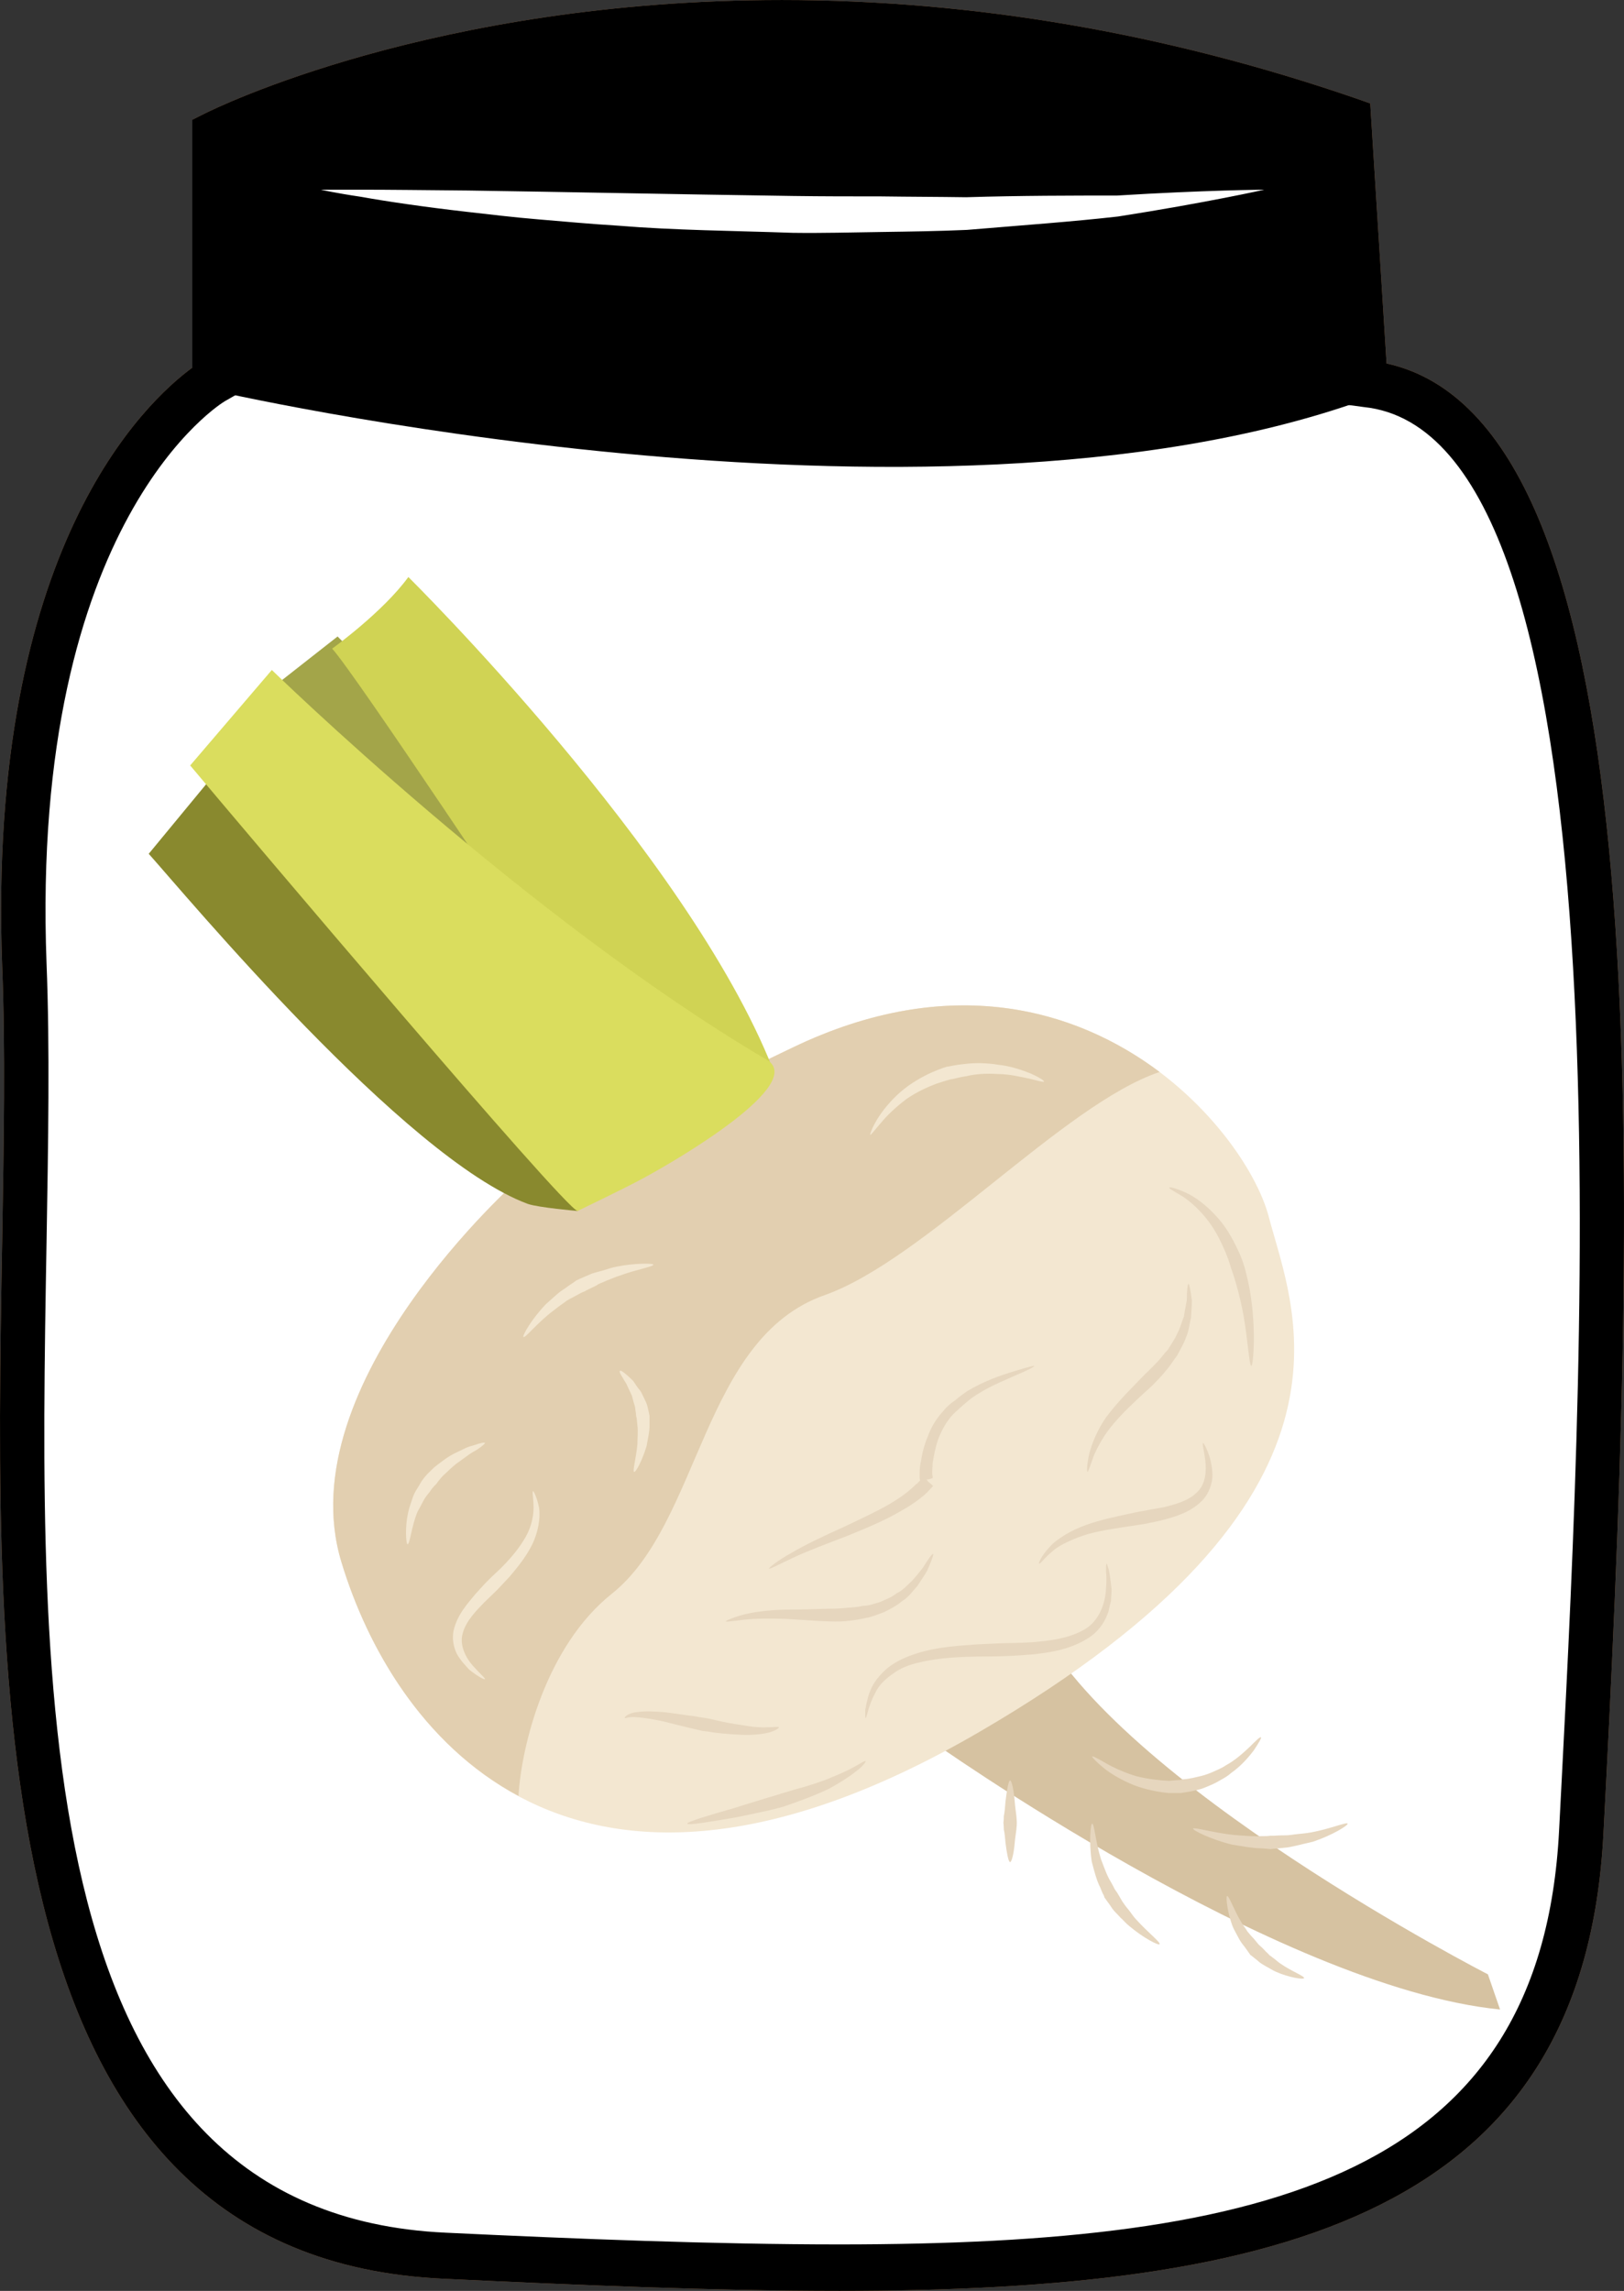 <?xml version="1.0" encoding="UTF-8" standalone="no"?>
<!-- Creator: CorelDRAW Home & Student X7 -->

<svg
   xmlns:dc="http://purl.org/dc/elements/1.1/"
   xmlns:cc="http://creativecommons.org/ns#"
   xmlns:rdf="http://www.w3.org/1999/02/22-rdf-syntax-ns#"
   xmlns:svg="http://www.w3.org/2000/svg"
   xmlns="http://www.w3.org/2000/svg"
   xmlns:sodipodi="http://sodipodi.sourceforge.net/DTD/sodipodi-0.dtd"
   xmlns:inkscape="http://www.inkscape.org/namespaces/inkscape"
   xml:space="preserve"
   width="38.781mm"
   height="54.71mm"
   version="1.1"
   style="clip-rule:evenodd;fill-rule:evenodd;image-rendering:optimizeQuality;shape-rendering:geometricPrecision;text-rendering:geometricPrecision"
   viewBox="0 0 3878.138 5471"
   id="svg72"
   sodipodi:docname="4144.svg"
   inkscape:version="0.92.4 (5da689c313, 2019-01-14)"><rect x="0" y="0" width="3878.138" height="5471" fill="#333333" stroke="none"/><sodipodi:namedview
   pagecolor="#ffffff"
   bordercolor="#666666"
   borderopacity="1"
   objecttolerance="10"
   gridtolerance="10"
   guidetolerance="10"
   inkscape:pageopacity="0"
   inkscape:pageshadow="2"
   inkscape:window-width="640"
   inkscape:window-height="480"
   id="namedview74"
   showgrid="false"
   inkscape:zoom="0.2102413"
   inkscape:cx="63.199426"
   inkscape:cy="91.691337"
   inkscape:window-x="0"
   inkscape:window-y="0"
   inkscape:window-maximized="0"
   inkscape:current-layer="svg72" />
 <defs
   id="defs4">
  <style
   type="text/css"
   id="style2">
   <![CDATA[
    .fil3 {fill:black;fill-rule:nonzero}
    .fil8 {fill:#89892E;fill-rule:nonzero}
    .fil5 {fill:#A3A549;fill-rule:nonzero}
    .fil1 {fill:#BA855A;fill-rule:nonzero}
    .fil9 {fill:#D0D354;fill-rule:nonzero}
    .fil4 {fill:#D6C2A1;fill-rule:nonzero}
    .fil10 {fill:#DADD5E;fill-rule:nonzero}
    .fil0 {fill:#DDC8B1;fill-rule:nonzero}
    .fil7 {fill:#E2CFB0;fill-rule:nonzero}
    .fil11 {fill:#E6D6BE;fill-rule:nonzero}
    .fil6 {fill:#F3E7D1;fill-rule:nonzero}
    .fil2 {fill:white;fill-rule:nonzero}
   ]]>
  </style>
 </defs>
 <g
   id="Vrstva_x0020_1"
   transform="translate(-8827.849,-11805)">
  <g
   id="_285743448">
   <path
   class="fil0"
   d="m 12089,12721 c 714,73 571,2356 515,3458 -56,1102 -1127,1086 -2714,1014 -1274,-59 -971,-1969 -1013,-3084 -42,-1116 445,-1395 445,-1395 v -588 c 0,0 1146,-576 2718,-32 z"
   id="path7"
   inkscape:connector-curvature="0"
   style="fill:#ddc8b1;fill-rule:nonzero" />
   <path
   class="fil1"
   d="m 9393,12162 v 585 l -28,16 c -4,2 -466,281 -426,1343 8,202 4,428 0,666 -19,1087 -40,2319 953,2365 314,15 644,28 940,28 1030,0 1677,-166 1719,-989 l 6,-116 c 54,-1045 166,-3218 -473,-3283 l -45,-6 -40,-637 c -432,-144 -870,-219 -1304,-219 -699,0 -1181,193 -1302,247 z m 1439,5114 c -298,0 -630,-14 -945,-29 -1096,-50 -1073,-1395 -1054,-2476 4,-237 8,-462 0,-660 -37,-998 345,-1348 454,-1428 v -592 l 30,-15 c 22,-11 546,-271 1378,-271 456,0 918,79 1371,235 l 34,12 39,621 c 637,140 605,1821 524,3394 l -6,115 c -46,908 -763,1094 -1825,1094 z"
   id="path9"
   inkscape:connector-curvature="0"
   style="fill:#ba855a;fill-rule:nonzero" />
   <path
   class="fil2"
   d="m 12089,12721 c 714,73 571,2356 515,3458 -56,1102 -1127,1086 -2714,1014 -1274,-59 -935,-1969 -977,-3084 -42,-1116 480,-1395 480,-1395 v -588 c 0,0 1110,-576 2683,-32 z"
   id="path11"
   inkscape:connector-curvature="0"
   style="fill:#ffffff;fill-rule:nonzero" />
   <path
   class="fil3"
   d="m 12079,12762 c -1043,370 -2749,-26 -2749,-26 l 12,-610 c 0,0 1131,-576 2703,-32 z"
   id="path13"
   inkscape:connector-curvature="0"
   style="fill:#000000;fill-rule:nonzero" />
   <path
   class="fil2"
   d="m 9594,12258 c 0,0 36,0 97,0 62,0 150,1 256,2 212,3 493,9 775,13 70,1 140,1 209,1 70,1 138,1 204,2 131,-4 254,-4 360,-4 210,-13 352,-14 352,-14 0,0 -138,31 -349,64 -105,12 -229,21 -361,32 -67,3 -135,4 -205,5 -70,1 -141,3 -211,2 -142,-5 -283,-6 -416,-17 -66,-4 -130,-10 -190,-15 -61,-5 -118,-12 -171,-18 -105,-12 -193,-25 -254,-36 -61,-9 -96,-17 -96,-17 z"
   id="path15"
   inkscape:connector-curvature="0"
   style="fill:#ffffff;fill-rule:nonzero" />
   <path
   class="fil3"
   d="m 9393,12162 v 585 l -28,16 c -4,2 -466,281 -426,1343 8,202 4,428 0,666 -19,1087 -40,2319 953,2365 314,15 644,28 940,28 1030,0 1677,-166 1719,-989 l 6,-116 c 54,-1045 166,-3218 -473,-3283 l -45,-6 -40,-637 c -432,-144 -870,-219 -1304,-219 -699,0 -1181,193 -1302,247 z m 1439,5114 c -298,0 -630,-14 -945,-29 -1096,-50 -1073,-1395 -1054,-2476 4,-237 8,-462 0,-660 -37,-998 345,-1348 454,-1428 v -592 l 30,-15 c 22,-11 546,-271 1378,-271 456,0 918,79 1371,235 l 34,12 39,621 c 637,140 605,1821 524,3394 l -6,115 c -46,908 -763,1094 -1825,1094 z"
   id="path17"
   inkscape:connector-curvature="0"
   style="fill:#000000;fill-rule:nonzero" />
  </g>
  <g
   id="_562638800">
   <path
   class="fil4"
   d="m 11045,15958 c 0,0 833,593 1365,646 l -29,-84 c 0,0 -885,-454 -1080,-846 z"
   id="path20"
   inkscape:connector-curvature="0"
   style="fill:#d6c2a1;fill-rule:nonzero" />
   <polygon
   class="fil5"
   points="9943,14032 10166,13858 9634,13325 9462,13460 "
   id="polygon22"
   style="fill:#a3a549;fill-rule:nonzero" />
   <path
   class="fil6"
   d="m 10067,14621 c 0,0 -553,488 -424,914 129,426 561,966 1522,407 962,-559 751,-1009 693,-1230 -57,-221 -486,-719 -1138,-405 z"
   id="path24"
   inkscape:connector-curvature="0"
   style="fill:#f3e7d1;fill-rule:nonzero" />
   <path
   class="fil7"
   d="m 10797,14898 c 238,-84 571,-456 800,-533 -200,-150 -501,-239 -877,-58 l -653,314 c 0,0 -553,488 -424,914 62,205 194,436 423,559 7,-121 66,-358 223,-483 212,-169 215,-610 508,-713 z"
   id="path26"
   inkscape:connector-curvature="0"
   style="fill:#e2cfb0;fill-rule:nonzero" />
   <path
   class="fil8"
   d="m 10088,14680 c -294,-109 -819,-740 -905,-836 l 184,-223 498,428 480,531 -138,117 c 0,0 -93,-8 -119,-17 z"
   id="path28"
   inkscape:connector-curvature="0"
   style="fill:#89892e;fill-rule:nonzero" />
   <path
   class="fil9"
   d="m 10120,14084 c 0,0 -446,-673 -499,-730 0,0 121,-87 182,-171 0,0 666,658 870,1174 l -334,-19 z"
   id="path30"
   inkscape:connector-curvature="0"
   style="fill:#d0d354;fill-rule:nonzero" />
   <path
   class="fil10"
   d="m 10207,14697 c -34,-9 -789,-902 -925,-1064 l 195,-228 c 0,0 604,590 1182,931 95,56 -205,235 -303,287 -37,20 -149,74 -149,74 z"
   id="path32"
   inkscape:connector-curvature="0"
   style="fill:#dadd5e;fill-rule:nonzero" />
   <path
   class="fil11"
   d="m 11471,15539 c 0,0 2,6 5,16 1,5 2,11 3,19 1,6 2,15 3,24 1,9 -1,19 -1,30 -1,5 -3,10 -4,16 -1,5 -2,11 -5,17 -8,22 -25,44 -47,57 -45,28 -95,34 -132,38 -36,3 -61,4 -63,4 -1,0 -27,1 -67,1 -38,1 -90,2 -139,14 -24,5 -47,14 -65,28 -19,13 -34,29 -41,45 -18,33 -20,60 -23,60 -1,-1 -1,-7 -1,-19 1,-5 2,-12 4,-20 2,-8 4,-17 8,-26 7,-19 22,-38 42,-55 20,-16 45,-27 71,-35 51,-16 104,-18 143,-21 39,-2 66,-3 68,-3 1,0 26,0 62,-2 34,-3 82,-7 121,-28 40,-20 55,-67 56,-101 1,-9 1,-17 1,-24 0,-7 -1,-13 -1,-19 0,-10 0,-15 2,-16 z"
   id="path34"
   inkscape:connector-curvature="0"
   style="fill:#e6d6be;fill-rule:nonzero" />
   <path
   class="fil11"
   d="m 11701,15251 c 1,0 10,14 17,39 3,13 6,28 5,45 -2,17 -9,36 -21,50 -26,29 -62,40 -86,47 -26,7 -43,10 -44,10 -1,1 -20,4 -47,8 -27,4 -63,9 -97,18 -17,5 -33,11 -48,18 -15,7 -28,14 -38,23 -20,16 -30,32 -33,30 -1,-1 5,-18 25,-39 9,-11 22,-20 38,-30 15,-9 32,-17 49,-23 36,-13 72,-20 99,-26 27,-6 45,-9 46,-9 1,-1 18,-3 43,-8 23,-6 56,-14 76,-34 23,-20 24,-54 21,-78 -3,-24 -8,-40 -5,-41 z"
   id="path36"
   inkscape:connector-curvature="0"
   style="fill:#e6d6be;fill-rule:nonzero" />
   <path
   class="fil11"
   d="m 11666,14871 c 2,0 5,16 8,39 0,12 -1,27 -2,42 -4,15 -5,32 -12,47 -5,15 -14,29 -21,43 -10,13 -17,25 -25,34 -16,20 -28,31 -29,32 0,1 -13,13 -33,31 -18,17 -43,40 -64,65 -22,25 -38,54 -48,77 -8,23 -14,40 -15,39 -2,0 -2,-17 4,-43 6,-25 20,-58 40,-87 21,-28 45,-54 63,-72 18,-19 31,-32 31,-32 1,-1 13,-12 29,-29 8,-8 15,-19 25,-29 7,-12 16,-24 22,-38 7,-13 11,-28 16,-41 2,-14 5,-27 7,-39 0,-23 2,-39 4,-39 z"
   id="path38"
   inkscape:connector-curvature="0"
   style="fill:#e6d6be;fill-rule:nonzero" />
   <path
   class="fil11"
   d="m 10664,15551 c 0,-2 19,-18 53,-37 32,-19 78,-41 125,-62 46,-22 92,-43 123,-63 32,-20 49,-38 50,-39 0,0 2,-1 4,-3 1,-2 7,-7 6,-6 0,1 0,0 0,0 v 0 c 0,-3 -1,-4 -1,-6 0,-5 0,-9 0,-13 0,-9 1,-18 3,-27 3,-19 8,-40 17,-61 8,-22 21,-43 38,-61 7,-9 19,-19 27,-24 9,-8 19,-15 29,-22 40,-24 81,-38 111,-47 29,-9 48,-14 49,-13 0,2 -17,11 -46,23 -28,13 -68,28 -104,54 -8,6 -17,14 -24,20 -11,10 -18,16 -25,24 -14,17 -24,36 -31,55 -7,20 -10,39 -13,56 0,8 -1,16 -1,23 0,4 1,7 1,10 0,1 0,2 0,3 v 0 c 0,0 0,0 0,0 l -10,3 c -4,0 -6,1 -5,0 l 1,1 1,1 2,3 c 7,6 11,9 12,11 -7,7 -12,13 -15,16 -3,2 -4,3 -4,4 -1,0 -22,20 -57,39 -35,21 -82,41 -129,60 -47,18 -95,36 -129,52 -34,16 -56,28 -58,26 z"
   id="path40"
   inkscape:connector-curvature="0"
   style="fill:#e6d6be;fill-rule:nonzero" />
   <path
   class="fil11"
   d="m 10688,15930 c 0,2 -9,9 -26,13 -17,4 -40,6 -63,5 -23,-1 -46,-3 -63,-5 -17,-3 -28,-4 -29,-4 -1,0 -48,-11 -95,-23 -23,-5 -46,-9 -64,-10 -17,-2 -27,3 -28,2 -2,-2 8,-12 27,-14 19,-3 44,-2 68,0 25,3 49,7 67,9 18,3 30,5 31,5 1,0 12,2 28,6 17,4 38,8 60,11 21,4 43,6 59,5 16,0 27,-2 28,0 z"
   id="path42"
   inkscape:connector-curvature="0"
   style="fill:#e6d6be;fill-rule:nonzero" />
   <path
   class="fil11"
   d="m 10895,16011 c 1,1 -7,13 -24,25 -16,13 -40,28 -64,41 -25,12 -51,22 -70,29 -20,7 -33,12 -34,12 -1,1 -16,5 -37,10 -22,5 -51,11 -80,17 -58,10 -116,20 -117,15 -1,-4 55,-21 112,-37 27,-9 56,-17 77,-24 21,-6 35,-10 36,-11 1,0 14,-4 34,-10 20,-5 45,-13 70,-22 25,-10 49,-20 67,-30 17,-9 28,-17 30,-15 z"
   id="path44"
   inkscape:connector-curvature="0"
   style="fill:#e6d6be;fill-rule:nonzero" />
   <path
   class="fil11"
   d="m 11056,15516 c 2,1 -4,17 -14,40 -6,11 -15,23 -23,36 -11,12 -21,27 -36,36 -14,12 -30,20 -44,27 -16,6 -31,12 -44,14 -26,6 -43,7 -45,7 -1,1 -20,2 -48,1 -27,-1 -64,-4 -99,-6 -35,-1 -71,-1 -97,2 -27,3 -44,6 -45,4 -1,-1 16,-9 42,-16 27,-7 63,-11 100,-12 36,0 72,-1 99,-2 28,0 45,-2 46,-2 1,-1 18,0 41,-5 13,0 26,-5 40,-9 13,-6 28,-11 40,-21 15,-7 25,-19 36,-29 10,-11 19,-22 26,-31 13,-21 23,-35 25,-34 z"
   id="path46"
   inkscape:connector-curvature="0"
   style="fill:#e6d6be;fill-rule:nonzero" />
   <path
   class="fil11"
   d="m 11816,15067 c -5,0 -8,-59 -18,-117 -5,-29 -12,-57 -18,-78 -6,-21 -11,-35 -12,-37 0,0 -4,-16 -13,-38 -9,-21 -22,-50 -41,-75 -18,-24 -41,-46 -61,-59 -19,-12 -34,-19 -33,-22 1,-2 17,2 39,12 23,10 50,31 72,55 24,25 40,55 51,78 11,22 16,39 16,40 1,1 5,16 10,38 5,23 10,53 12,84 5,60 0,119 -4,119 z"
   id="path48"
   inkscape:connector-curvature="0"
   style="fill:#e6d6be;fill-rule:nonzero" />
   <path
   class="fil11"
   d="m 11839,15954 c 2,1 -5,13 -17,31 -12,16 -31,38 -54,54 -11,10 -24,16 -36,23 -12,6 -24,11 -35,15 -21,6 -36,8 -37,8 0,0 -5,1 -12,2 -7,0 -17,0 -29,0 -24,-2 -55,-8 -84,-19 -29,-12 -55,-27 -73,-42 -17,-14 -27,-25 -26,-26 1,-2 14,5 33,16 19,11 46,23 73,31 28,7 56,10 78,11 11,-1 19,-2 26,-2 6,-2 10,-2 10,-2 1,0 14,-1 33,-6 10,-2 20,-5 32,-10 11,-5 24,-10 34,-17 24,-13 43,-31 58,-45 14,-14 24,-24 26,-22 z"
   id="path50"
   inkscape:connector-curvature="0"
   style="fill:#e6d6be;fill-rule:nonzero" />
   <path
   class="fil11"
   d="m 12046,16160 c 2,4 -37,28 -82,43 -11,3 -22,5 -33,8 -10,2 -21,5 -29,6 -18,2 -30,3 -31,3 0,0 -3,0 -9,1 -6,-1 -14,-1 -24,-2 -19,0 -44,-5 -69,-9 -49,-12 -93,-34 -92,-38 2,-4 49,10 96,15 24,2 48,4 66,3 9,0 17,0 22,-1 5,0 9,0 9,0 1,0 12,-1 29,-1 8,0 17,-2 28,-3 10,-1 21,-2 32,-4 44,-8 84,-25 87,-21 z"
   id="path52"
   inkscape:connector-curvature="0"
   style="fill:#e6d6be;fill-rule:nonzero" />
   <path
   class="fil11"
   d="m 11597,16448 c -2,4 -39,-15 -72,-43 -8,-6 -15,-15 -22,-21 -7,-8 -14,-14 -19,-21 -9,-14 -16,-22 -16,-23 -1,-1 -3,-3 -4,-8 -3,-5 -6,-12 -9,-20 -8,-15 -14,-38 -20,-61 -7,-46 -3,-91 1,-91 5,0 8,44 21,85 8,21 15,41 24,55 4,7 7,13 9,17 3,4 4,6 5,7 0,0 5,8 13,22 4,6 9,13 15,20 6,7 11,16 18,23 27,30 59,55 56,59 z"
   id="path54"
   inkscape:connector-curvature="0"
   style="fill:#e6d6be;fill-rule:nonzero" />
   <path
   class="fil11"
   d="m 11942,16529 c -1,4 -35,-1 -67,-15 -9,-4 -16,-9 -24,-13 -3,-2 -7,-4 -10,-6 -3,-2 -6,-4 -9,-7 -10,-8 -17,-14 -18,-14 -1,-1 -6,-9 -15,-21 -5,-6 -10,-13 -14,-21 -4,-8 -9,-16 -13,-25 -14,-36 -17,-73 -14,-74 5,-1 16,33 35,64 4,7 10,14 14,21 5,6 10,12 15,17 8,10 14,17 15,17 0,0 6,5 14,14 3,3 5,4 7,7 3,3 6,4 9,7 6,4 12,10 18,14 27,19 58,30 57,35 z"
   id="path56"
   inkscape:connector-curvature="0"
   style="fill:#e6d6be;fill-rule:nonzero" />
   <path
   class="fil11"
   d="m 11240,16252 c -4,0 -8,-22 -11,-46 -1,-12 -2,-23 -4,-32 0,-9 -1,-15 -1,-16 0,0 1,-6 1,-16 2,-9 3,-22 4,-35 3,-25 7,-50 11,-50 4,0 9,25 11,50 1,13 3,26 4,35 1,10 1,16 1,16 0,1 0,7 -1,16 -1,9 -3,20 -4,32 -2,24 -7,46 -11,46 z"
   id="path58"
   inkscape:connector-curvature="0"
   style="fill:#e6d6be;fill-rule:nonzero" />
   <path
   class="fil6"
   d="m 10101,15366 c 1,0 9,14 14,39 4,25 -2,60 -17,90 -15,30 -37,56 -53,75 -17,18 -28,30 -29,31 0,0 -13,13 -32,31 -17,18 -43,43 -51,73 -9,29 8,60 24,78 17,19 30,30 29,32 -1,2 -17,-6 -38,-23 -9,-10 -20,-21 -29,-37 -8,-16 -12,-36 -8,-56 9,-39 35,-66 52,-87 18,-20 30,-33 31,-33 0,-1 12,-12 30,-29 17,-17 38,-40 54,-66 17,-26 24,-55 24,-78 0,-23 -4,-39 -1,-40 z"
   id="path60"
   inkscape:connector-curvature="0"
   style="fill:#f3e7d1;fill-rule:nonzero" />
   <path
   class="fil6"
   d="m 9986,15251 c 0,2 -7,8 -19,16 -7,4 -14,8 -21,13 -7,5 -15,11 -22,16 -8,5 -15,12 -22,18 -6,6 -12,11 -17,16 -9,10 -15,18 -15,19 0,0 -8,6 -16,19 -5,6 -11,13 -15,21 -4,8 -9,17 -14,26 -15,36 -18,78 -24,78 -3,1 -8,-42 4,-86 3,-10 7,-21 10,-30 4,-10 10,-18 14,-25 8,-15 17,-24 17,-24 0,-1 8,-8 19,-19 6,-5 13,-10 21,-16 8,-6 16,-11 25,-16 9,-4 18,-9 27,-13 8,-4 16,-6 23,-8 14,-5 24,-7 25,-5 z"
   id="path62"
   inkscape:connector-curvature="0"
   style="fill:#f3e7d1;fill-rule:nonzero" />
   <path
   class="fil6"
   d="m 10308,15079 c 2,-2 8,2 17,10 5,4 10,9 15,14 5,7 9,14 14,20 6,6 8,14 12,21 3,7 7,14 8,20 3,13 5,21 5,22 0,1 0,10 0,24 0,14 -4,31 -7,48 -10,34 -26,64 -30,62 -4,-1 5,-34 8,-66 0,-16 2,-32 0,-44 -1,-12 -2,-20 -2,-20 -1,0 -1,-8 -3,-19 0,-5 -2,-11 -4,-17 -2,-7 -3,-14 -6,-20 -3,-7 -7,-14 -10,-21 -2,-6 -7,-11 -9,-16 -6,-9 -10,-17 -8,-18 z"
   id="path64"
   inkscape:connector-curvature="0"
   style="fill:#f3e7d1;fill-rule:nonzero" />
   <path
   class="fil6"
   d="m 10388,14825 c 1,5 -42,12 -82,27 -10,3 -20,8 -29,11 -10,5 -19,7 -25,12 -15,7 -24,12 -25,12 0,1 -3,2 -8,4 -5,2 -11,6 -19,10 -7,4 -17,8 -25,15 -9,6 -18,13 -27,20 -37,28 -66,65 -70,62 -4,-2 20,-44 54,-79 10,-9 19,-17 27,-24 9,-8 19,-13 26,-19 8,-5 15,-10 19,-13 5,-2 8,-4 8,-4 1,0 12,-5 28,-12 8,-3 18,-5 28,-8 10,-3 21,-7 32,-9 44,-9 88,-8 88,-5 z"
   id="path66"
   inkscape:connector-curvature="0"
   style="fill:#f3e7d1;fill-rule:nonzero" />
   <path
   class="fil6"
   d="m 11321,14388 c -1,2 -15,-2 -35,-7 -20,-4 -47,-11 -75,-11 -28,-2 -55,0 -75,5 -21,3 -34,8 -35,7 -1,0 -16,4 -37,11 -21,8 -48,20 -72,37 -24,18 -46,39 -60,56 -15,17 -24,30 -26,29 -1,-1 4,-16 16,-36 12,-20 32,-45 56,-66 24,-21 53,-37 75,-47 23,-10 39,-15 40,-14 1,0 16,-4 38,-6 23,-3 53,-3 82,2 29,3 57,13 77,21 20,9 32,17 31,19 z"
   id="path68"
   inkscape:connector-curvature="0"
   style="fill:#f3e7d1;fill-rule:nonzero" />
  </g>
 </g>
</svg>
